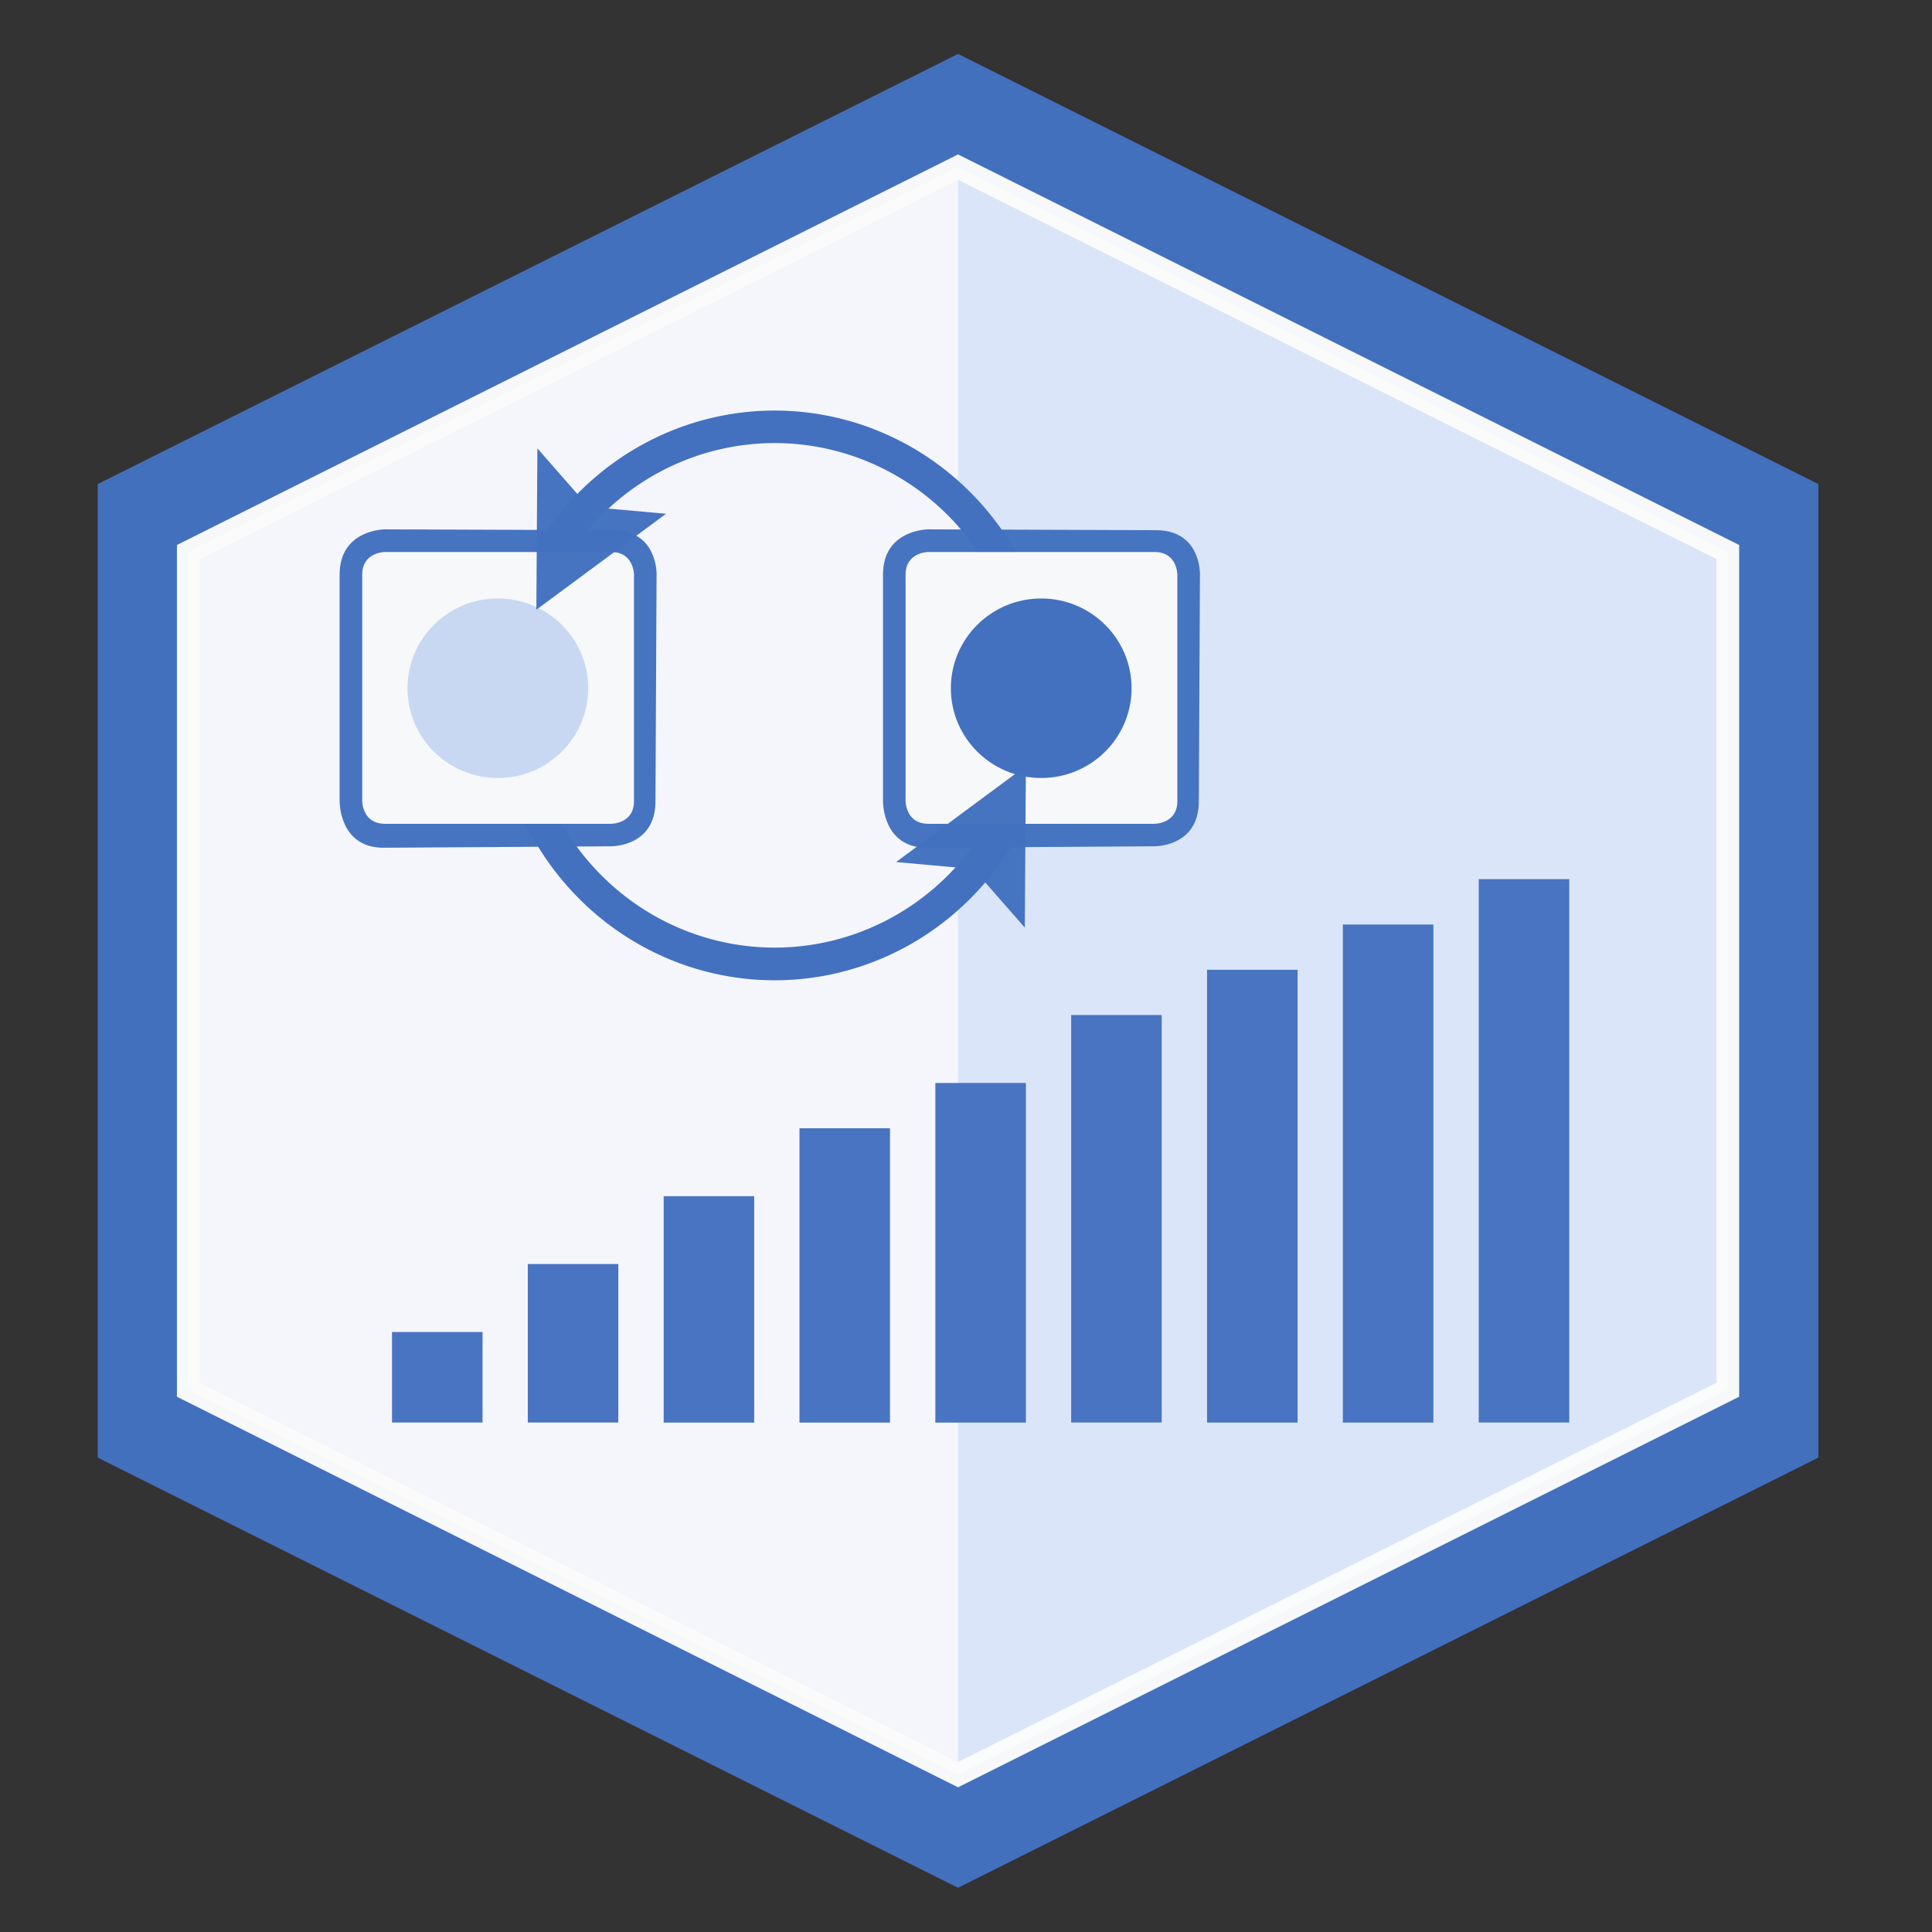 <?xml version="1.0" encoding="UTF-8" standalone="no"?>
<!-- Created with Inkscape (http://www.inkscape.org/) -->

<svg
   xmlns:dc="http://purl.org/dc/elements/1.1/"
   xmlns:cc="http://creativecommons.org/ns#"
   xmlns:rdf="http://www.w3.org/1999/02/22-rdf-syntax-ns#"
   xmlns:svg="http://www.w3.org/2000/svg"
   xmlns="http://www.w3.org/2000/svg"
   xmlns:sodipodi="http://sodipodi.sourceforge.net/DTD/sodipodi-0.dtd"
   xmlns:inkscape="http://www.inkscape.org/namespaces/inkscape"
   width="64pt"
   height="64pt"
   viewBox="0 0 22.578 22.578"
   version="1.1"
   id="svg8"
   inkscape:version="0.92.4 (5da689c313, 2019-01-14)"
   sodipodi:docname="bubble_sort.svg">
  <rect x="0" y="0" width="22.578" height="22.578" fill="#333333" stroke="none"/>
  <defs
     id="defs2" />
  <sodipodi:namedview
     id="base"
     pagecolor="#ffffff"
     bordercolor="#666666"
     borderopacity="1.0"
     inkscape:pageopacity="0.0"
     inkscape:pageshadow="2"
     inkscape:zoom="9.4453125"
     inkscape:cx="31.794044"
     inkscape:cy="40.047383"
     inkscape:document-units="pt"
     inkscape:current-layer="layer1"
     showgrid="true"
     units="pt"
     inkscape:window-width="2170"
     inkscape:window-height="1138"
     inkscape:window-x="108"
     inkscape:window-y="103"
     inkscape:window-maximized="0">
    <inkscape:grid
       type="xygrid"
       id="grid4518" />
  </sodipodi:namedview>
  <g
     inkscape:label="Layer 1"
     inkscape:groupmode="layer"
     id="layer1"
     transform="translate(0,-274.422)"
     style="opacity:0.98">
    <path
       inkscape:connector-curvature="0"
       id="path1130-5-9-2-2-9-8"
       d="m 1.142,280.079 10.054,-5.027 10.054,5.027 v 11.377 l -10.054,5.027 -10.054,-5.027 z"
       style="opacity:0.98;fill:#4372c3;fill-opacity:1;stroke:none;stroke-width:0.265px;stroke-linecap:butt;stroke-linejoin:miter;stroke-opacity:1" />
    <path
       sodipodi:nodetypes="ccccccc"
       inkscape:connector-curvature="0"
       id="path1132-8-6-7-7-2-8"
       d="m 11.196,276.375 -8.996,4.498 v 9.79 l 8.996,4.498 8.996,-4.498 v -9.79 z"
       style="opacity:0.98;fill:#e1ebff;fill-opacity:1;stroke:none;stroke-width:0.265;stroke-linecap:butt;stroke-linejoin:miter;stroke-miterlimit:4;stroke-dasharray:none;stroke-opacity:1" />
    <path
       inkscape:connector-curvature="0"
       id="path1134-3-1-6-73-2-3"
       d="m 11.196,276.375 -8.996,4.498 v 9.79 l 8.996,4.498 z"
       style="opacity:0.98;fill:#fafaff;fill-opacity:1;stroke:none;stroke-width:0.265px;stroke-linecap:butt;stroke-linejoin:miter;stroke-opacity:1" />
    <path
       sodipodi:nodetypes="ccccccc"
       inkscape:connector-curvature="0"
       id="path1136-5-6-6-2-0-8"
       d="m 11.196,276.375 -8.996,4.498 v 9.79 l 8.996,4.498 8.996,-4.498 v -9.79 z"
       style="opacity:0.98;fill:none;fill-opacity:1;stroke:#ffffff;stroke-width:0.265;stroke-linecap:butt;stroke-linejoin:miter;stroke-miterlimit:4;stroke-dasharray:none;stroke-opacity:1" />
    <rect
       y="289.988"
       x="4.581"
       height="1.058"
       width="1.058"
       id="rect3974-6-2"
       style="opacity:1;fill:#4875c5;fill-opacity:1;fill-rule:nonzero;stroke:none;stroke-width:0.018;stroke-linecap:round;stroke-linejoin:round;stroke-miterlimit:4;stroke-dasharray:none;stroke-dashoffset:0;stroke-opacity:0.98;paint-order:fill markers stroke" />
    <rect
       y="289.194"
       x="6.168"
       height="1.852"
       width="1.058"
       id="rect3976-5-1"
       style="opacity:1;fill:#4875c5;fill-opacity:1;fill-rule:nonzero;stroke:none;stroke-width:0.024;stroke-linecap:round;stroke-linejoin:round;stroke-miterlimit:4;stroke-dasharray:none;stroke-dashoffset:0;stroke-opacity:0.98;paint-order:fill markers stroke" />
    <rect
       y="286.284"
       x="12.518"
       height="4.762"
       width="1.058"
       id="rect3978-5-4"
       style="opacity:1;fill:#4875c5;fill-opacity:1;fill-rule:nonzero;stroke:none;stroke-width:0.039;stroke-linecap:round;stroke-linejoin:round;stroke-miterlimit:4;stroke-dasharray:none;stroke-dashoffset:0;stroke-opacity:0.98;paint-order:fill markers stroke" />
    <rect
       y="287.607"
       x="9.343"
       height="3.44"
       width="1.058"
       id="rect3980-9-6"
       style="opacity:1;fill:#4875c5;fill-opacity:1;fill-rule:nonzero;stroke:none;stroke-width:0.033;stroke-linecap:round;stroke-linejoin:round;stroke-miterlimit:4;stroke-dasharray:none;stroke-dashoffset:0;stroke-opacity:0.98;paint-order:fill markers stroke" />
    <rect
       style="opacity:1;fill:#4875c5;fill-opacity:1;fill-rule:nonzero;stroke:none;stroke-width:0.041;stroke-linecap:round;stroke-linejoin:round;stroke-miterlimit:4;stroke-dasharray:none;stroke-dashoffset:0;stroke-opacity:0.98;paint-order:fill markers stroke"
       id="rect3982-7-0"
       width="1.058"
       height="5.292"
       x="14.106"
       y="285.755" />
    <rect
       style="opacity:1;fill:#4875c5;fill-opacity:1;fill-rule:nonzero;stroke:none;stroke-width:0.045;stroke-linecap:round;stroke-linejoin:round;stroke-miterlimit:4;stroke-dasharray:none;stroke-dashoffset:0;stroke-opacity:0.98;paint-order:fill markers stroke"
       id="rect3986-7-2"
       width="1.058"
       height="6.35"
       x="17.281"
       y="284.696" />
    <rect
       style="opacity:1;fill:#4875c5;fill-opacity:1;fill-rule:nonzero;stroke:none;stroke-width:0.043;stroke-linecap:round;stroke-linejoin:round;stroke-miterlimit:4;stroke-dasharray:none;stroke-dashoffset:0;stroke-opacity:0.98;paint-order:fill markers stroke"
       id="rect3988-1-8"
       width="1.058"
       height="5.821"
       x="15.693"
       y="285.226" />
    <rect
       y="288.401"
       x="7.756"
       height="2.646"
       width="1.058"
       id="rect3978-6-3-4"
       style="opacity:1;fill:#4875c5;fill-opacity:1;fill-rule:nonzero;stroke:none;stroke-width:0.029;stroke-linecap:round;stroke-linejoin:round;stroke-miterlimit:4;stroke-dasharray:none;stroke-dashoffset:0;stroke-opacity:0.98;paint-order:fill markers stroke" />
    <rect
       style="opacity:1;fill:#4875c5;fill-opacity:1;fill-rule:nonzero;stroke:none;stroke-width:0.035;stroke-linecap:round;stroke-linejoin:round;stroke-miterlimit:4;stroke-dasharray:none;stroke-dashoffset:0;stroke-opacity:0.98;paint-order:fill markers stroke"
       id="rect3982-7-4-4"
       width="1.058"
       height="3.969"
       x="10.931"
       y="287.078" />
    <path
       style="opacity:1;fill:#4372c3;fill-opacity:1;fill-rule:nonzero;stroke:none;stroke-width:0.025;stroke-linecap:round;stroke-linejoin:round;stroke-miterlimit:4;stroke-dasharray:none;stroke-dashoffset:0;stroke-opacity:1;paint-order:fill markers stroke"
       d="m 9.053,279.22 a 3.262,3.329 0 0 0 -3.262,3.329 3.262,3.329 0 0 0 3.262,3.329 3.262,3.329 0 0 0 3.262,-3.329 3.262,3.329 0 0 0 -3.262,-3.329 z m 0,0.38 a 2.89,2.948 0 0 1 2.89,2.948 2.89,2.948 0 0 1 -2.89,2.948 2.89,2.948 0 0 1 -2.89,-2.948 2.89,2.948 0 0 1 2.89,-2.948 z"
       id="path905-0-9-9-8"
       inkscape:connector-curvature="0" />
    <path
       style="opacity:0.98;fill:#4372c3;fill-opacity:1;stroke:none;stroke-width:0.265px;stroke-linecap:butt;stroke-linejoin:miter;stroke-opacity:1"
       d="m 4.498,280.608 c 0,0 -0.529,0 -0.529,0.529 v 2.646 c 0,0 -0.01,0.55 0.519,0.546 l 2.656,-0.017 c 0,0 0.514,0.007 0.516,-0.522 l 0.013,-2.653 c 0,0 0.017,-0.517 -0.512,-0.519 z"
       id="path902-12-4"
       inkscape:connector-curvature="0"
       sodipodi:nodetypes="cscscscsc"
       inkscape:transform-center-x="-24.31453"
       inkscape:transform-center-y="-38.432644" />
    <path
       style="opacity:0.98;fill:#ffffff;fill-opacity:1;stroke:none;stroke-width:0.265px;stroke-linecap:butt;stroke-linejoin:miter;stroke-opacity:1"
       d="m 4.498,280.873 c 0,0 -0.265,0 -0.265,0.265 0,0.265 0,2.646 0,2.646 0,0 0,0.265 0.265,0.265 0.265,0 2.646,0 2.646,0 0,0 0.265,0 0.265,-0.265 0,-0.265 0,-2.646 0,-2.646 0,0 0,-0.265 -0.265,-0.265 -0.265,0 -2.646,0 -2.646,0 z"
       id="path904-2-46"
       inkscape:connector-curvature="0"
       inkscape:transform-center-x="-24.314521"
       inkscape:transform-center-y="-38.441152" />
    <ellipse
       style="opacity:1;fill:#cadaf6;fill-opacity:0.98;fill-rule:nonzero;stroke:none;stroke-width:0.468;stroke-linecap:round;stroke-linejoin:round;stroke-miterlimit:4;stroke-dasharray:none;stroke-dashoffset:0;stroke-opacity:1;paint-order:fill markers stroke"
       id="path925-4-7"
       cx="5.818"
       cy="282.465"
       rx="1.056"
       ry="1.049"
       inkscape:transform-center-x="-24.31161"
       inkscape:transform-center-y="-38.436848" />
    <path
       style="opacity:0.98;fill:#4372c3;fill-opacity:1;stroke:none;stroke-width:0.265px;stroke-linecap:butt;stroke-linejoin:miter;stroke-opacity:1"
       d="m 10.848,280.608 c 0,0 -0.529,0 -0.529,0.529 v 2.646 c 0,0 -0.01,0.55 0.519,0.546 l 2.656,-0.017 c 0,0 0.514,0.007 0.516,-0.522 l 0.013,-2.653 c 0,0 0.017,-0.517 -0.512,-0.519 z"
       id="path902-12-3-4"
       inkscape:connector-curvature="0"
       sodipodi:nodetypes="cscscscsc"
       inkscape:transform-center-x="-24.31453"
       inkscape:transform-center-y="-38.432644" />
    <path
       style="opacity:0.98;fill:#ffffff;fill-opacity:1;stroke:none;stroke-width:0.265px;stroke-linecap:butt;stroke-linejoin:miter;stroke-opacity:1"
       d="m 10.848,280.873 c 0,0 -0.265,0 -0.265,0.265 0,0.265 0,2.646 0,2.646 0,0 0,0.265 0.265,0.265 0.265,0 2.646,0 2.646,0 0,0 0.265,0 0.265,-0.265 0,-0.265 0,-2.646 0,-2.646 0,0 0,-0.265 -0.265,-0.265 -0.265,0 -2.646,0 -2.646,0 z"
       id="path904-2-4-4"
       inkscape:connector-curvature="0"
       inkscape:transform-center-x="-24.314521"
       inkscape:transform-center-y="-38.441152" />
    <ellipse
       style="opacity:1;fill:#4372c3;fill-opacity:1;fill-rule:nonzero;stroke:none;stroke-width:0.468;stroke-linecap:round;stroke-linejoin:round;stroke-miterlimit:4;stroke-dasharray:none;stroke-dashoffset:0;stroke-opacity:1;paint-order:fill markers stroke"
       id="path925-4-8-7"
       cx="12.168"
       cy="282.465"
       rx="1.056"
       ry="1.049"
       inkscape:transform-center-x="-24.31161"
       inkscape:transform-center-y="-38.436848" />
    <path
       inkscape:connector-curvature="0"
       id="path917-4-3-4"
       d="m 6.267,281.548 1.517,-1.122 -0.905,-0.081 -0.599,-0.683 -0.012,1.887"
       style="opacity:0.98;fill:#4372c3;fill-opacity:1;stroke:none;stroke-width:0.169px;stroke-linecap:butt;stroke-linejoin:miter;stroke-opacity:1" />
    <path
       inkscape:connector-curvature="0"
       id="path917-4-3-2-5"
       d="m 11.989,283.374 -1.517,1.122 0.905,0.082 0.599,0.684 0.013,-1.887"
       style="opacity:0.98;fill:#4372c3;fill-opacity:1;stroke:none;stroke-width:0.169px;stroke-linecap:butt;stroke-linejoin:miter;stroke-opacity:1" />
  </g>
</svg>
